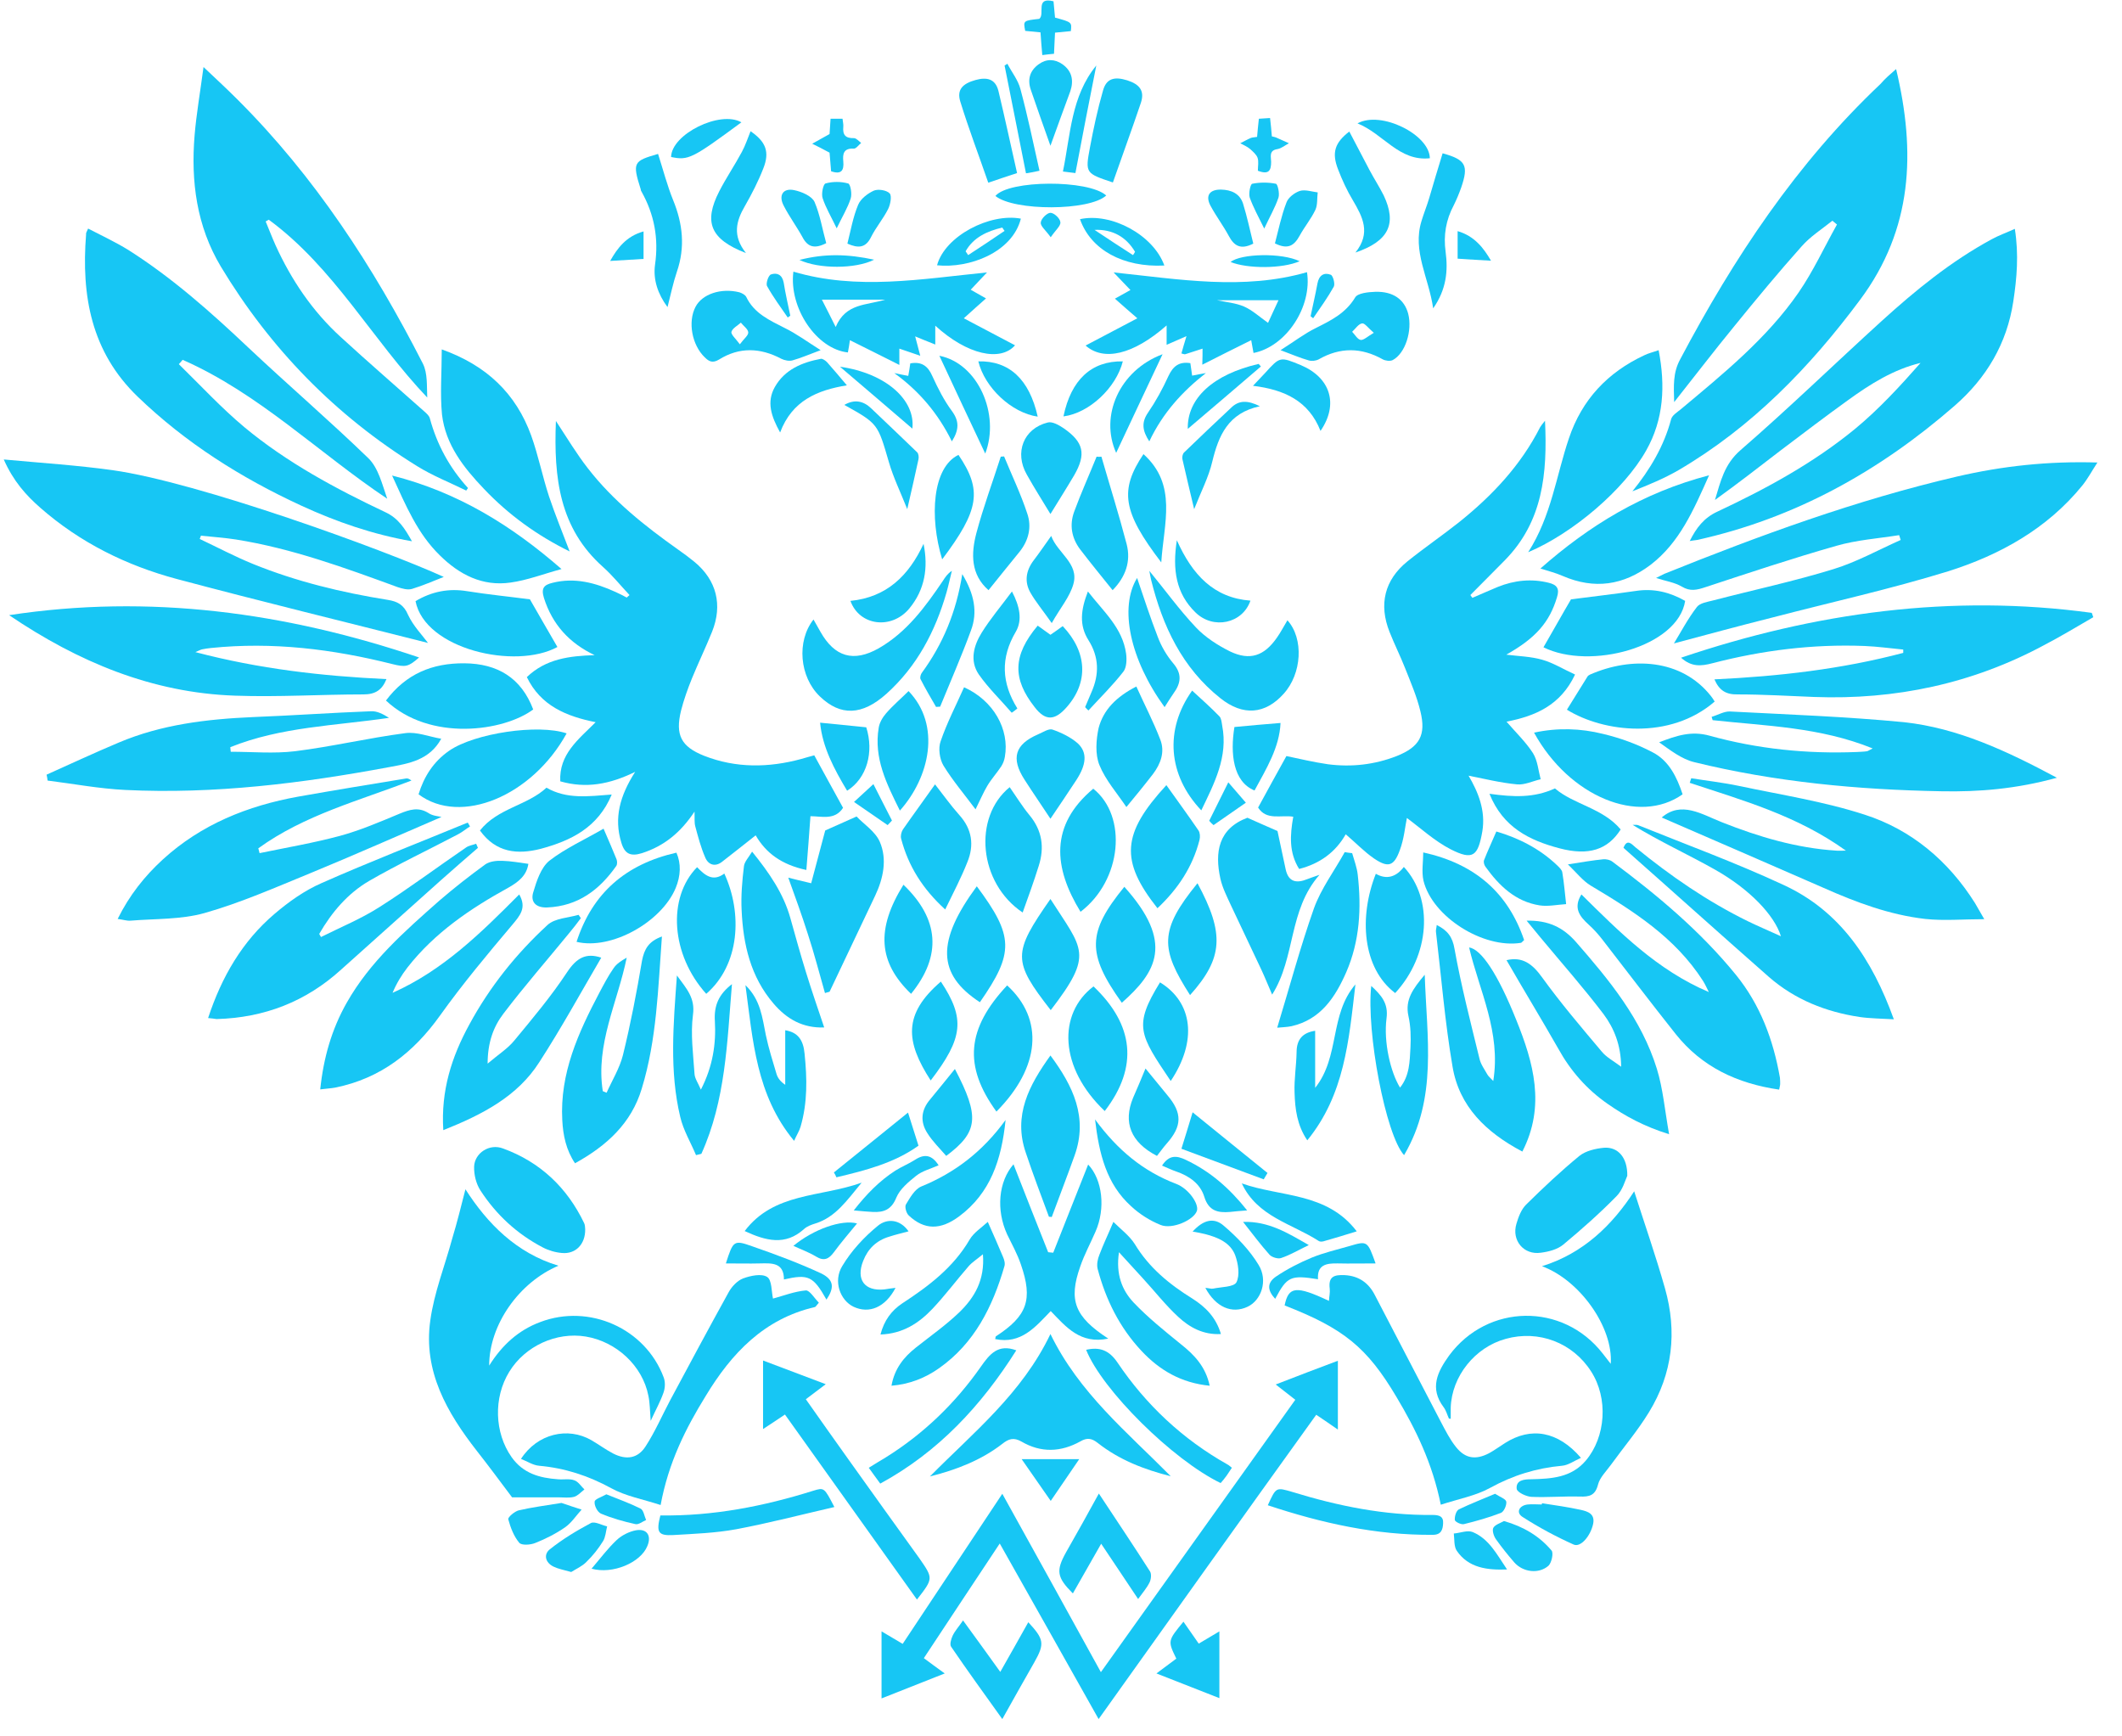<svg width="44" height="36" viewBox="0 0 44 36" fill="none" xmlns="http://www.w3.org/2000/svg">
<path d="M15.669 17.319C15.42 17.514 15.198 17.694 14.971 17.868C14.829 17.979 14.686 17.931 14.623 17.778C14.533 17.572 14.475 17.35 14.417 17.134C14.395 17.054 14.406 16.965 14.401 16.827C14.11 17.266 13.767 17.541 13.312 17.688C13.075 17.762 12.953 17.704 12.884 17.472C12.726 16.959 12.853 16.5 13.17 16.003C12.641 16.262 12.15 16.352 11.617 16.199C11.59 15.639 11.986 15.337 12.351 14.973C11.738 14.851 11.21 14.63 10.924 14.038C11.321 13.657 11.812 13.599 12.33 13.583C11.807 13.335 11.453 12.949 11.278 12.395C11.215 12.189 11.284 12.125 11.458 12.083C11.918 11.967 12.346 12.083 12.763 12.273C12.842 12.31 12.921 12.347 12.995 12.389C13.017 12.374 13.032 12.352 13.053 12.337C12.869 12.141 12.7 11.93 12.504 11.755C11.601 10.952 11.479 9.912 11.527 8.728C11.77 9.098 11.96 9.415 12.187 9.706C12.71 10.382 13.37 10.905 14.063 11.396C14.179 11.476 14.29 11.56 14.401 11.65C14.86 12.03 14.987 12.543 14.765 13.097C14.633 13.425 14.48 13.742 14.348 14.064C14.258 14.286 14.179 14.508 14.121 14.735C13.999 15.237 14.121 15.48 14.601 15.67C15.262 15.929 15.943 15.919 16.62 15.734C16.709 15.707 16.805 15.681 16.884 15.66C17.085 16.024 17.275 16.378 17.481 16.748C17.312 17.012 17.032 16.922 16.805 16.922C16.778 17.292 16.752 17.646 16.72 18.037C16.202 17.926 15.88 17.683 15.669 17.319Z" fill="#17C6F4"/>
<path d="M30.451 16.082C30.646 16.415 30.81 16.801 30.736 17.239C30.646 17.752 30.541 17.842 30.081 17.609C29.743 17.435 29.452 17.165 29.172 16.959C29.135 17.134 29.114 17.393 29.024 17.63C28.903 17.963 28.781 17.995 28.491 17.799C28.285 17.657 28.11 17.472 27.904 17.297C27.693 17.667 27.371 17.905 26.938 18.016C26.726 17.678 26.747 17.319 26.816 16.933C26.562 16.891 26.261 17.017 26.087 16.743C26.282 16.384 26.478 16.029 26.674 15.675C26.953 15.734 27.239 15.802 27.535 15.845C28.021 15.908 28.501 15.855 28.961 15.675C29.436 15.485 29.574 15.242 29.452 14.746C29.378 14.439 29.252 14.149 29.135 13.853C29.035 13.599 28.913 13.356 28.813 13.103C28.586 12.532 28.707 12.025 29.183 11.639C29.532 11.359 29.901 11.106 30.255 10.826C30.942 10.276 31.534 9.647 31.936 8.855C31.951 8.829 31.973 8.802 32.036 8.723C32.089 9.827 31.988 10.815 31.206 11.613C30.969 11.856 30.726 12.094 30.488 12.337C30.504 12.358 30.52 12.379 30.53 12.395C30.704 12.321 30.879 12.242 31.058 12.168C31.402 12.03 31.756 11.993 32.115 12.083C32.284 12.125 32.342 12.204 32.284 12.384C32.131 12.897 31.846 13.229 31.233 13.573C31.486 13.605 31.74 13.61 31.978 13.678C32.205 13.742 32.416 13.874 32.659 13.985C32.358 14.624 31.835 14.846 31.238 14.962C31.434 15.19 31.64 15.385 31.788 15.617C31.883 15.771 31.898 15.977 31.946 16.156C31.782 16.193 31.613 16.278 31.455 16.262C31.111 16.23 30.779 16.146 30.451 16.082Z" fill="#17C6F4"/>
<path d="M4.22 1.39C4.495 1.649 4.711 1.85 4.917 2.056C6.524 3.656 7.744 5.532 8.769 7.54C8.869 7.74 8.848 8.004 8.859 8.242C7.718 7.043 6.925 5.548 5.573 4.555C5.551 4.565 5.53 4.581 5.509 4.592C5.578 4.755 5.641 4.924 5.715 5.088C6.043 5.807 6.481 6.456 7.068 6.99C7.638 7.513 8.225 8.02 8.801 8.533C8.843 8.57 8.896 8.617 8.912 8.67C9.059 9.214 9.318 9.695 9.704 10.118C9.693 10.133 9.678 10.155 9.667 10.171C9.324 10.002 8.97 9.864 8.647 9.663C6.957 8.617 5.604 7.228 4.579 5.527C4.077 4.687 3.956 3.762 4.035 2.806C4.072 2.362 4.151 1.913 4.22 1.39Z" fill="#17C6F4"/>
<path d="M39.316 1.432C39.728 3.155 39.659 4.75 38.571 6.213C37.525 7.619 36.326 8.855 34.804 9.748C34.503 9.922 34.181 10.054 33.848 10.186C34.212 9.737 34.503 9.251 34.651 8.691C34.672 8.612 34.773 8.549 34.846 8.49C35.729 7.751 36.632 7.022 37.293 6.066C37.599 5.622 37.826 5.125 38.09 4.655C38.059 4.628 38.027 4.602 37.995 4.576C37.779 4.75 37.536 4.903 37.356 5.109C36.875 5.648 36.416 6.203 35.961 6.763C35.549 7.265 35.153 7.783 34.714 8.337C34.704 7.994 34.688 7.73 34.836 7.455C35.951 5.347 37.25 3.387 38.994 1.739C39.089 1.628 39.194 1.538 39.316 1.432Z" fill="#17C6F4"/>
<path d="M35.037 11.217C35.174 10.942 35.333 10.736 35.607 10.609C36.622 10.133 37.604 9.6 38.471 8.887C38.962 8.48 39.395 8.01 39.823 7.524C39.258 7.661 38.782 7.962 38.328 8.29C37.858 8.628 37.393 8.982 36.933 9.33C36.479 9.679 36.03 10.028 35.56 10.366C35.676 9.986 35.75 9.626 36.093 9.33C37.092 8.464 38.038 7.545 39.015 6.657C39.718 6.018 40.457 5.416 41.297 4.961C41.44 4.882 41.593 4.829 41.778 4.745C41.862 5.278 41.82 5.764 41.746 6.25C41.614 7.122 41.191 7.835 40.531 8.411C38.973 9.769 37.219 10.746 35.19 11.195C35.142 11.201 35.1 11.206 35.037 11.217Z" fill="#17C6F4"/>
<path d="M1.827 4.739C2.112 4.887 2.397 5.019 2.662 5.183C3.57 5.759 4.373 6.472 5.155 7.212C5.974 7.983 6.83 8.718 7.638 9.5C7.844 9.7 7.924 10.038 8.029 10.34C6.598 9.383 5.372 8.158 3.787 7.46C3.76 7.492 3.734 7.524 3.708 7.55C4.157 7.989 4.585 8.453 5.065 8.855C5.948 9.589 6.962 10.133 7.992 10.62C8.262 10.746 8.394 10.958 8.542 11.222C7.723 11.079 6.967 10.815 6.244 10.482C4.997 9.906 3.85 9.183 2.857 8.226C1.89 7.296 1.684 6.129 1.785 4.861C1.779 4.835 1.795 4.808 1.827 4.739Z" fill="#17C6F4"/>
<path d="M34.709 13.34C34.846 13.118 34.994 12.833 35.185 12.585C35.248 12.5 35.407 12.479 35.528 12.447C36.358 12.231 37.203 12.051 38.022 11.798C38.502 11.65 38.946 11.402 39.411 11.195C39.401 11.164 39.39 11.127 39.379 11.095C38.946 11.164 38.497 11.195 38.075 11.317C37.166 11.576 36.262 11.877 35.364 12.173C35.19 12.231 35.047 12.268 34.873 12.162C34.72 12.072 34.529 12.046 34.339 11.983C34.397 11.956 34.45 11.925 34.508 11.898C36.489 11.1 38.492 10.366 40.579 9.88C41.514 9.663 42.465 9.558 43.49 9.589C43.373 9.769 43.289 9.927 43.178 10.065C42.449 10.963 41.466 11.507 40.394 11.845C39.194 12.215 37.969 12.485 36.754 12.802C36.041 12.981 35.343 13.171 34.709 13.34Z" fill="#17C6F4"/>
<path d="M8.875 13.33C7.168 12.897 5.409 12.469 3.665 12.004C2.619 11.724 1.658 11.248 0.839 10.53C0.543 10.271 0.279 9.98 0.078 9.526C0.876 9.6 1.61 9.647 2.334 9.748C4.104 9.996 7.961 11.396 9.202 11.961C8.986 12.046 8.769 12.141 8.542 12.21C8.452 12.236 8.341 12.204 8.246 12.173C7.147 11.771 6.053 11.37 4.891 11.185C4.653 11.148 4.405 11.132 4.167 11.106C4.157 11.127 4.151 11.153 4.141 11.174C4.511 11.349 4.87 11.539 5.245 11.692C6.143 12.057 7.084 12.284 8.04 12.437C8.241 12.469 8.373 12.537 8.462 12.749C8.568 12.976 8.753 13.166 8.875 13.33Z" fill="#17C6F4"/>
<path d="M22.78 35.641C22.093 34.42 21.422 33.226 20.73 32.001C20.191 32.814 19.679 33.585 19.156 34.378C19.293 34.478 19.425 34.579 19.589 34.695C19.134 34.874 18.717 35.038 18.279 35.213C18.279 34.737 18.279 34.299 18.279 33.823C18.437 33.918 18.569 33.992 18.717 34.082C19.404 33.047 20.085 32.022 20.783 30.97C21.47 32.206 22.14 33.422 22.827 34.668C24.185 32.767 25.517 30.902 26.858 29.021C26.721 28.915 26.605 28.825 26.452 28.704C26.901 28.529 27.318 28.371 27.741 28.212C27.741 28.693 27.741 29.142 27.741 29.639C27.572 29.523 27.445 29.433 27.292 29.332C25.786 31.425 24.291 33.522 22.78 35.641Z" fill="#17C6F4"/>
<path d="M9.651 24.657C10.105 25.365 10.703 25.978 11.579 26.242C10.766 26.585 10.143 27.462 10.143 28.313C10.412 27.885 10.75 27.578 11.204 27.409C12.219 27.024 13.381 27.541 13.761 28.556C13.798 28.651 13.793 28.778 13.756 28.878C13.693 29.058 13.598 29.227 13.492 29.459C13.476 29.248 13.476 29.084 13.444 28.936C13.323 28.318 12.784 27.816 12.145 27.71C11.537 27.61 10.887 27.906 10.56 28.44C10.227 28.979 10.254 29.708 10.607 30.209C10.845 30.548 11.189 30.643 11.569 30.669C11.685 30.68 11.807 30.653 11.907 30.69C11.992 30.717 12.05 30.817 12.118 30.88C12.05 30.933 11.981 31.012 11.902 31.034C11.801 31.06 11.691 31.044 11.585 31.044C11.231 31.044 10.882 31.044 10.618 31.044C10.349 30.685 10.121 30.378 9.889 30.083C9.266 29.285 8.774 28.429 8.922 27.378C9.001 26.802 9.223 26.247 9.376 25.682C9.482 25.333 9.567 24.984 9.651 24.657Z" fill="#17C6F4"/>
<path d="M30.044 29.412C30.007 29.332 29.986 29.243 29.933 29.174C29.637 28.778 29.806 28.44 30.049 28.102C30.847 27.024 32.406 27.003 33.23 28.059C33.283 28.128 33.336 28.197 33.399 28.276C33.452 27.515 32.754 26.538 31.973 26.252C32.839 25.983 33.436 25.391 33.885 24.699C34.091 25.344 34.329 26.025 34.524 26.712C34.778 27.61 34.683 28.477 34.191 29.28C33.959 29.66 33.668 30.003 33.404 30.368C33.309 30.5 33.172 30.632 33.135 30.78C33.077 31.007 32.955 31.034 32.76 31.028C32.427 31.018 32.089 31.049 31.756 31.034C31.645 31.028 31.46 30.939 31.449 30.87C31.428 30.685 31.603 30.669 31.751 30.669C32.168 30.659 32.58 30.637 32.881 30.283C33.298 29.792 33.351 28.989 32.992 28.434C32.612 27.837 31.904 27.568 31.222 27.758C30.583 27.932 30.102 28.535 30.081 29.184C30.081 29.264 30.081 29.338 30.081 29.417C30.076 29.412 30.06 29.412 30.044 29.412Z" fill="#17C6F4"/>
<path d="M0.189 12.754C3.095 12.31 5.921 12.696 8.69 13.631C8.468 13.826 8.41 13.837 8.135 13.768C6.899 13.457 5.647 13.303 4.373 13.435C4.31 13.441 4.252 13.451 4.194 13.462C4.162 13.467 4.13 13.488 4.051 13.52C5.377 13.869 6.682 14.017 8.013 14.08C7.924 14.302 7.786 14.397 7.538 14.397C6.65 14.397 5.763 14.455 4.875 14.423C3.153 14.365 1.616 13.721 0.189 12.754Z" fill="#17C6F4"/>
<path d="M35.549 14.085C36.886 14.022 38.185 13.874 39.464 13.536C39.464 13.515 39.464 13.488 39.464 13.467C39.194 13.441 38.93 13.404 38.661 13.393C37.588 13.351 36.537 13.483 35.502 13.752C35.274 13.811 35.074 13.832 34.857 13.636C37.641 12.696 40.468 12.31 43.373 12.706C43.384 12.738 43.395 12.764 43.405 12.796C43.067 12.992 42.734 13.193 42.391 13.372C40.901 14.175 39.3 14.513 37.615 14.45C37.087 14.429 36.558 14.397 36.03 14.397C35.792 14.402 35.65 14.318 35.549 14.085Z" fill="#17C6F4"/>
<path d="M42.65 16.125C41.81 16.357 41.033 16.421 40.251 16.405C38.524 16.373 36.812 16.214 35.132 15.802C34.868 15.739 34.635 15.554 34.403 15.39C34.757 15.253 35.068 15.147 35.449 15.253C36.442 15.528 37.467 15.633 38.502 15.591C38.571 15.586 38.645 15.586 38.714 15.575C38.735 15.57 38.756 15.554 38.83 15.517C37.736 15.073 36.616 15.052 35.512 14.931C35.507 14.909 35.496 14.883 35.491 14.862C35.618 14.825 35.75 14.746 35.871 14.751C37.076 14.814 38.281 14.857 39.48 14.973C40.594 15.094 41.604 15.565 42.65 16.125Z" fill="#17C6F4"/>
<path d="M4.785 15.586C5.229 15.586 5.678 15.628 6.117 15.575C6.883 15.48 7.638 15.3 8.404 15.2C8.642 15.168 8.896 15.274 9.149 15.316C8.906 15.76 8.478 15.829 8.077 15.903C6.265 16.241 4.442 16.468 2.598 16.378C2.059 16.352 1.526 16.251 0.987 16.183C0.982 16.14 0.976 16.104 0.966 16.061C1.462 15.839 1.959 15.607 2.461 15.396C3.348 15.02 4.289 14.909 5.245 14.867C6.064 14.835 6.878 14.777 7.696 14.746C7.823 14.74 7.95 14.809 8.066 14.883C6.951 15.047 5.826 15.068 4.775 15.491C4.78 15.533 4.78 15.559 4.785 15.586Z" fill="#17C6F4"/>
<path d="M34.456 16.949C34.862 16.6 35.28 16.88 35.708 17.049C36.468 17.35 37.25 17.583 38.075 17.636C38.117 17.641 38.159 17.636 38.275 17.636C37.261 16.907 36.136 16.595 35.037 16.23C35.047 16.199 35.058 16.167 35.068 16.135C35.396 16.188 35.729 16.225 36.056 16.294C36.928 16.479 37.821 16.616 38.666 16.891C39.633 17.202 40.399 17.847 40.949 18.719C41.007 18.814 41.059 18.914 41.144 19.057C40.706 19.057 40.309 19.094 39.918 19.052C39.179 18.967 38.487 18.708 37.81 18.407C36.675 17.91 35.539 17.419 34.456 16.949Z" fill="#17C6F4"/>
<path d="M9.155 16.938C8.267 17.319 7.353 17.725 6.428 18.106C5.705 18.402 4.986 18.719 4.241 18.93C3.755 19.067 3.216 19.046 2.704 19.088C2.63 19.094 2.556 19.067 2.44 19.052C2.683 18.56 3 18.164 3.375 17.82C4.173 17.091 5.134 16.706 6.185 16.516C6.93 16.384 7.675 16.262 8.42 16.14C8.452 16.135 8.484 16.146 8.531 16.183C7.448 16.6 6.312 16.896 5.356 17.588C5.367 17.62 5.372 17.657 5.382 17.688C5.942 17.572 6.502 17.477 7.052 17.329C7.475 17.213 7.881 17.039 8.288 16.869C8.494 16.785 8.674 16.727 8.88 16.854C8.97 16.917 9.091 16.922 9.155 16.938Z" fill="#17C6F4"/>
<path d="M10.766 18.544C10.924 18.819 10.787 18.977 10.623 19.173C10.105 19.786 9.593 20.399 9.128 21.049C8.579 21.82 7.892 22.359 6.951 22.549C6.862 22.565 6.767 22.57 6.64 22.586C6.708 21.931 6.878 21.339 7.189 20.79C7.67 19.939 8.394 19.305 9.112 18.671C9.419 18.407 9.736 18.159 10.063 17.921C10.153 17.858 10.296 17.842 10.412 17.847C10.592 17.852 10.771 17.884 10.956 17.91C10.919 18.153 10.75 18.285 10.544 18.402C9.757 18.835 9.012 19.337 8.447 20.061C8.325 20.219 8.219 20.393 8.14 20.584C9.186 20.119 9.973 19.342 10.766 18.544Z" fill="#17C6F4"/>
<path d="M36.891 22.591C36.019 22.464 35.29 22.121 34.746 21.439C34.234 20.795 33.732 20.134 33.225 19.479C33.14 19.369 33.045 19.263 32.939 19.168C32.754 18.999 32.617 18.824 32.791 18.544C33.578 19.321 34.36 20.113 35.433 20.568C35.391 20.488 35.359 20.409 35.311 20.335C34.736 19.437 33.869 18.888 32.981 18.359C32.818 18.259 32.691 18.095 32.511 17.921C32.818 17.873 33.029 17.836 33.246 17.815C33.304 17.81 33.383 17.826 33.431 17.863C34.366 18.56 35.253 19.3 35.993 20.209C36.5 20.832 36.77 21.561 36.907 22.343C36.912 22.385 36.912 22.433 36.912 22.475C36.912 22.501 36.902 22.528 36.891 22.591Z" fill="#17C6F4"/>
<path d="M4.315 21.107C4.595 20.256 5.023 19.516 5.694 18.946C5.985 18.698 6.312 18.465 6.661 18.312C7.665 17.868 8.684 17.472 9.699 17.054C9.715 17.081 9.73 17.107 9.746 17.134C9.662 17.186 9.588 17.25 9.498 17.297C8.885 17.62 8.256 17.916 7.654 18.264C7.21 18.523 6.878 18.914 6.619 19.363C6.629 19.384 6.645 19.405 6.656 19.427C7.068 19.221 7.496 19.046 7.881 18.798C8.489 18.412 9.065 17.979 9.662 17.572C9.72 17.53 9.804 17.519 9.873 17.493C9.884 17.519 9.899 17.551 9.91 17.578C9.656 17.799 9.398 18.021 9.144 18.248C8.457 18.867 7.765 19.479 7.078 20.098C6.344 20.768 5.478 21.101 4.49 21.128C4.442 21.122 4.389 21.112 4.315 21.107Z" fill="#17C6F4"/>
<path d="M33.663 17.578C33.737 17.387 33.827 17.493 33.911 17.567C34.635 18.159 35.401 18.687 36.241 19.099C36.458 19.205 36.685 19.3 36.928 19.411C36.791 18.972 36.278 18.433 35.554 18.026C34.994 17.71 34.408 17.445 33.853 17.102C33.89 17.102 33.932 17.097 33.964 17.107C34.973 17.514 35.998 17.889 36.986 18.349C38.154 18.888 38.819 19.886 39.269 21.133C39.004 21.117 38.782 21.117 38.56 21.085C37.863 20.98 37.219 20.726 36.68 20.256C35.671 19.369 34.672 18.47 33.663 17.578Z" fill="#17C6F4"/>
<path d="M13.698 31.203C13.323 31.081 12.969 31.018 12.673 30.854C12.198 30.595 11.712 30.437 11.178 30.389C11.051 30.378 10.935 30.299 10.803 30.247C11.141 29.723 11.775 29.576 12.266 29.861C12.419 29.951 12.562 30.056 12.715 30.136C12.985 30.273 13.223 30.241 13.386 29.988C13.582 29.686 13.725 29.354 13.893 29.037C14.295 28.286 14.697 27.536 15.109 26.791C15.172 26.675 15.288 26.553 15.405 26.506C15.563 26.448 15.79 26.4 15.906 26.474C16.007 26.538 15.996 26.781 16.028 26.923C16.244 26.865 16.472 26.775 16.709 26.754C16.789 26.749 16.889 26.918 16.979 27.008C16.931 27.061 16.916 27.092 16.9 27.098C15.843 27.341 15.167 28.059 14.633 28.942C14.216 29.618 13.862 30.32 13.698 31.203Z" fill="#17C6F4"/>
<path d="M29.875 31.197C29.701 30.336 29.357 29.634 28.956 28.963C28.348 27.938 27.862 27.541 26.637 27.066C26.716 26.67 26.874 26.649 27.556 26.971C27.561 26.881 27.582 26.797 27.572 26.717C27.54 26.464 27.667 26.427 27.883 26.437C28.179 26.453 28.38 26.601 28.507 26.849C28.966 27.726 29.421 28.609 29.88 29.486C29.975 29.665 30.065 29.845 30.192 30.003C30.382 30.241 30.599 30.273 30.874 30.13C30.99 30.067 31.096 29.988 31.206 29.919C31.745 29.576 32.305 29.671 32.781 30.225C32.638 30.289 32.517 30.378 32.39 30.389C31.856 30.437 31.365 30.59 30.895 30.849C30.599 31.012 30.245 31.076 29.875 31.197Z" fill="#17C6F4"/>
<path d="M24.935 7.228C24.793 7.275 24.687 7.307 24.576 7.344C24.56 7.349 24.544 7.339 24.497 7.328C24.529 7.217 24.56 7.101 24.602 6.969C24.465 7.027 24.349 7.08 24.19 7.149C24.19 7.001 24.19 6.884 24.19 6.747C23.493 7.36 22.88 7.492 22.51 7.164C22.849 6.985 23.202 6.8 23.583 6.599C23.403 6.441 23.276 6.335 23.118 6.192C23.25 6.118 23.345 6.066 23.44 6.013C23.334 5.902 23.224 5.786 23.091 5.648C24.46 5.791 25.781 6.023 27.101 5.643C27.212 6.361 26.668 7.186 25.992 7.318C25.976 7.228 25.96 7.143 25.944 7.053C25.612 7.217 25.284 7.381 24.93 7.561C24.935 7.418 24.935 7.333 24.935 7.228ZM25.231 6.224C25.432 6.266 25.627 6.282 25.797 6.356C25.965 6.43 26.108 6.562 26.293 6.694C26.357 6.557 26.42 6.414 26.51 6.224C26.05 6.224 25.648 6.224 25.231 6.224Z" fill="#17C6F4"/>
<path d="M16.451 5.632C17.771 6.023 19.092 5.786 20.466 5.648C20.344 5.78 20.239 5.886 20.128 6.007C20.218 6.06 20.313 6.113 20.445 6.187C20.291 6.324 20.165 6.435 19.985 6.599C20.355 6.795 20.709 6.979 21.047 7.159C20.746 7.503 20.059 7.36 19.393 6.752C19.393 6.874 19.393 6.985 19.393 7.143C19.235 7.08 19.113 7.032 18.976 6.974C19.008 7.09 19.039 7.207 19.082 7.376C18.907 7.318 18.786 7.275 18.648 7.228C18.648 7.323 18.648 7.413 18.648 7.566C18.289 7.386 17.967 7.223 17.623 7.053C17.613 7.133 17.597 7.223 17.581 7.307C16.931 7.238 16.355 6.383 16.451 5.632ZM17.042 6.213C17.143 6.414 17.222 6.562 17.328 6.779C17.539 6.282 17.962 6.335 18.352 6.213C17.919 6.213 17.534 6.213 17.042 6.213Z" fill="#17C6F4"/>
<path d="M31.687 11.449C32.168 10.699 32.268 9.864 32.532 9.087C32.802 8.284 33.336 7.719 34.096 7.365C34.181 7.323 34.276 7.302 34.392 7.26C34.535 7.999 34.498 8.697 34.133 9.341C33.674 10.155 32.612 11.058 31.687 11.449Z" fill="#17C6F4"/>
<path d="M31.238 19.907C31.571 19.828 31.777 19.987 31.978 20.267C32.363 20.8 32.791 21.302 33.214 21.804C33.309 21.92 33.452 21.994 33.615 22.116C33.61 21.667 33.468 21.318 33.251 21.027C32.839 20.483 32.385 19.971 31.946 19.442C31.856 19.331 31.766 19.221 31.655 19.088C32.105 19.078 32.411 19.226 32.68 19.532C33.373 20.325 34.038 21.133 34.355 22.158C34.482 22.57 34.519 23.009 34.609 23.516C34.086 23.352 33.7 23.141 33.336 22.887C32.902 22.586 32.564 22.2 32.311 21.741C31.962 21.128 31.597 20.531 31.238 19.907Z" fill="#17C6F4"/>
<path d="M9.192 23.431C9.139 22.612 9.366 21.91 9.73 21.244C10.153 20.462 10.703 19.775 11.352 19.178C11.506 19.036 11.78 19.03 11.997 18.967C12.013 18.988 12.029 19.015 12.044 19.036C11.965 19.141 11.886 19.247 11.801 19.347C11.347 19.902 10.872 20.446 10.438 21.017C10.232 21.286 10.111 21.614 10.111 22.052C10.333 21.862 10.528 21.741 10.665 21.572C11.046 21.112 11.432 20.652 11.759 20.156C11.955 19.86 12.15 19.749 12.467 19.855C12.044 20.578 11.638 21.318 11.183 22.021C10.729 22.734 10 23.109 9.192 23.431Z" fill="#17C6F4"/>
<path d="M9.16 7.244C10.09 7.576 10.697 8.158 11.014 9.029C11.162 9.441 11.247 9.875 11.384 10.292C11.511 10.672 11.664 11.042 11.812 11.433C11.146 11.106 10.549 10.678 10.032 10.133C9.614 9.695 9.239 9.22 9.165 8.596C9.123 8.163 9.16 7.724 9.16 7.244Z" fill="#17C6F4"/>
<path d="M31.566 23.875C30.815 23.479 30.255 22.94 30.118 22.11C29.96 21.186 29.886 20.251 29.775 19.321C29.769 19.284 29.785 19.242 29.791 19.178C30.012 19.289 30.118 19.421 30.16 19.675C30.298 20.441 30.493 21.196 30.678 21.952C30.704 22.068 30.784 22.174 30.842 22.279C30.863 22.317 30.9 22.343 30.963 22.412C31.127 21.397 30.673 20.541 30.462 19.643C30.715 19.68 31.058 20.193 31.439 21.144C31.798 22.031 32.052 22.929 31.566 23.875Z" fill="#17C6F4"/>
<path d="M13.725 19.416C13.645 20.494 13.619 21.55 13.307 22.57C13.091 23.289 12.583 23.753 11.923 24.118C11.738 23.843 11.675 23.537 11.659 23.225C11.606 22.253 11.992 21.408 12.43 20.578C12.52 20.409 12.61 20.235 12.721 20.076C12.784 19.981 12.884 19.918 12.995 19.855C12.805 20.784 12.346 21.651 12.499 22.623C12.525 22.633 12.552 22.644 12.578 22.655C12.694 22.396 12.848 22.147 12.916 21.878C13.075 21.233 13.201 20.578 13.312 19.918C13.36 19.675 13.45 19.516 13.725 19.416Z" fill="#17C6F4"/>
<path d="M24.275 30.606C23.726 30.468 23.208 30.268 22.759 29.914C22.637 29.819 22.542 29.803 22.405 29.882C21.998 30.109 21.586 30.125 21.179 29.887C21.02 29.797 20.915 29.829 20.783 29.935C20.339 30.278 19.826 30.474 19.282 30.611C20.18 29.702 21.19 28.894 21.781 27.658C22.373 28.878 23.372 29.692 24.275 30.606Z" fill="#17C6F4"/>
<path d="M22.98 27.753C22.399 27.874 22.104 27.51 21.787 27.182C21.47 27.51 21.174 27.874 20.635 27.763C20.645 27.732 20.64 27.71 20.651 27.705C21.3 27.283 21.422 26.945 21.168 26.215C21.095 25.999 20.983 25.798 20.883 25.592C20.651 25.085 20.703 24.498 21.015 24.139C21.253 24.747 21.491 25.354 21.734 25.962C21.771 25.967 21.802 25.967 21.839 25.972C22.082 25.36 22.32 24.752 22.563 24.144C22.859 24.456 22.928 25.053 22.716 25.534C22.611 25.777 22.484 26.009 22.399 26.258C22.151 26.96 22.283 27.299 22.98 27.753Z" fill="#17C6F4"/>
<path d="M17.106 20.589C16.989 20.182 16.884 19.77 16.752 19.369C16.625 18.967 16.477 18.565 16.345 18.196C16.43 18.217 16.588 18.259 16.82 18.312C16.916 17.947 17.011 17.593 17.111 17.218C17.28 17.144 17.491 17.049 17.761 16.928C17.903 17.081 18.146 17.234 18.242 17.451C18.4 17.815 18.316 18.212 18.146 18.571C17.829 19.236 17.518 19.897 17.201 20.562C17.164 20.573 17.132 20.578 17.106 20.589Z" fill="#17C6F4"/>
<path d="M25.865 16.954C26.076 17.049 26.282 17.139 26.489 17.229C26.541 17.477 26.599 17.752 26.658 18.021C26.716 18.291 26.885 18.317 27.107 18.227C27.165 18.206 27.218 18.185 27.36 18.137C26.71 18.877 26.869 19.844 26.378 20.621C26.293 20.425 26.23 20.267 26.156 20.108C25.95 19.664 25.733 19.221 25.527 18.777C25.442 18.592 25.347 18.407 25.305 18.217C25.184 17.667 25.263 17.181 25.865 16.954Z" fill="#17C6F4"/>
<path d="M35.438 9.854C35.111 10.588 34.825 11.248 34.228 11.708C33.663 12.136 33.061 12.226 32.4 11.94C32.258 11.877 32.105 11.84 31.941 11.787C32.955 10.894 34.065 10.213 35.438 9.854Z" fill="#17C6F4"/>
<path d="M11.643 11.798C11.273 11.898 10.935 12.03 10.586 12.078C10.005 12.162 9.524 11.914 9.118 11.512C8.658 11.063 8.42 10.493 8.13 9.859C9.503 10.207 10.613 10.9 11.643 11.798Z" fill="#17C6F4"/>
<path d="M19.013 33.163C18.099 31.879 17.195 30.616 16.276 29.327C16.134 29.422 16.002 29.512 15.822 29.628C15.822 29.132 15.822 28.683 15.822 28.207C16.239 28.366 16.657 28.524 17.122 28.698C16.968 28.815 16.852 28.904 16.709 29.01C17.005 29.428 17.296 29.845 17.592 30.257C18.083 30.944 18.574 31.631 19.066 32.312C19.351 32.724 19.356 32.724 19.013 33.163Z" fill="#17C6F4"/>
<path d="M34.889 16.468C33.98 17.113 32.538 16.516 31.809 15.19C32.295 15.084 32.776 15.1 33.24 15.216C33.594 15.3 33.943 15.427 34.265 15.596C34.609 15.771 34.773 16.119 34.889 16.468Z" fill="#17C6F4"/>
<path d="M8.679 16.468C8.79 16.104 8.986 15.792 9.313 15.565C9.841 15.2 11.162 15.005 11.749 15.205C11.035 16.505 9.551 17.123 8.679 16.468Z" fill="#17C6F4"/>
<path d="M16.868 12.844C16.916 12.928 16.963 13.013 17.011 13.097C17.306 13.62 17.697 13.737 18.22 13.441C18.802 13.108 19.187 12.58 19.552 12.041C19.599 11.967 19.647 11.893 19.737 11.835C19.7 11.983 19.668 12.136 19.626 12.284C19.393 13.092 19.013 13.816 18.379 14.386C17.877 14.835 17.428 14.851 17 14.439C16.577 14.033 16.514 13.293 16.868 12.844Z" fill="#17C6F4"/>
<path d="M28.037 17.688C28.079 17.836 28.137 17.984 28.153 18.137C28.232 18.83 28.195 19.511 27.915 20.156C27.688 20.673 27.387 21.138 26.779 21.276C26.679 21.297 26.573 21.297 26.483 21.307C26.737 20.473 26.959 19.643 27.244 18.835C27.392 18.423 27.667 18.058 27.883 17.667C27.941 17.678 27.989 17.683 28.037 17.688Z" fill="#17C6F4"/>
<path d="M15.595 17.657C15.954 18.101 16.244 18.523 16.387 19.03C16.493 19.411 16.599 19.791 16.715 20.166C16.831 20.541 16.958 20.911 17.09 21.302C16.646 21.318 16.313 21.128 16.038 20.805C15.563 20.251 15.41 19.58 15.378 18.877C15.362 18.571 15.389 18.264 15.426 17.958C15.436 17.868 15.521 17.778 15.595 17.657Z" fill="#17C6F4"/>
<path d="M26.695 12.86C27.038 13.24 26.996 13.969 26.615 14.386C26.235 14.809 25.775 14.851 25.305 14.476C24.513 13.848 24.106 12.981 23.868 12.02C23.852 11.951 23.842 11.882 23.831 11.835C24.148 12.22 24.449 12.638 24.798 13.008C24.993 13.214 25.247 13.377 25.501 13.504C25.918 13.705 26.214 13.599 26.478 13.219C26.557 13.108 26.621 12.981 26.695 12.86Z" fill="#17C6F4"/>
<path d="M8.003 14.524C8.42 13.969 8.964 13.747 9.63 13.752C10.317 13.758 10.808 14.054 11.056 14.709C10.449 15.163 8.917 15.385 8.003 14.524Z" fill="#17C6F4"/>
<path d="M35.554 14.545C34.625 15.348 33.251 15.184 32.49 14.714C32.633 14.487 32.77 14.26 32.913 14.033C32.923 14.011 32.95 13.995 32.971 13.985C33.827 13.61 34.862 13.657 35.475 14.429C35.502 14.46 35.523 14.497 35.554 14.545Z" fill="#17C6F4"/>
<path d="M33.742 24.377C33.7 24.467 33.647 24.673 33.52 24.799C33.172 25.154 32.797 25.486 32.416 25.803C32.295 25.904 32.115 25.951 31.951 25.972C31.597 26.025 31.338 25.719 31.444 25.37C31.486 25.227 31.544 25.074 31.645 24.974C31.999 24.625 32.363 24.282 32.749 23.965C32.881 23.859 33.087 23.812 33.261 23.796C33.547 23.775 33.748 23.997 33.742 24.377Z" fill="#17C6F4"/>
<path d="M20.482 25.333C20.598 25.597 20.703 25.83 20.799 26.062C20.825 26.12 20.846 26.2 20.825 26.258C20.582 27.092 20.207 27.848 19.473 28.366C19.182 28.572 18.86 28.698 18.485 28.73C18.548 28.376 18.738 28.139 18.992 27.938C19.293 27.7 19.615 27.473 19.89 27.209C20.207 26.902 20.424 26.538 20.381 26.004C20.26 26.105 20.159 26.168 20.085 26.252C19.832 26.543 19.599 26.855 19.335 27.135C19.055 27.43 18.722 27.652 18.257 27.668C18.331 27.378 18.485 27.172 18.706 27.024C19.256 26.665 19.768 26.279 20.107 25.698C20.191 25.555 20.349 25.455 20.482 25.333Z" fill="#17C6F4"/>
<path d="M25.083 28.73C24.491 28.672 24.043 28.408 23.667 28.006C23.213 27.52 22.928 26.945 22.759 26.305C22.738 26.215 22.759 26.105 22.796 26.015C22.875 25.803 22.975 25.597 23.086 25.333C23.239 25.486 23.419 25.618 23.53 25.793C23.826 26.284 24.248 26.628 24.724 26.923C24.999 27.098 25.215 27.314 25.316 27.658C24.951 27.679 24.666 27.52 24.433 27.304C24.169 27.061 23.947 26.775 23.704 26.511C23.556 26.348 23.403 26.184 23.202 25.962C23.134 26.422 23.266 26.749 23.504 27.003C23.805 27.32 24.148 27.594 24.486 27.869C24.766 28.091 24.999 28.334 25.083 28.73Z" fill="#17C6F4"/>
<path d="M12.134 25.486C12.139 25.798 11.934 26.004 11.653 25.978C11.516 25.967 11.373 25.925 11.252 25.861C10.718 25.581 10.29 25.185 9.963 24.683C9.873 24.546 9.826 24.356 9.831 24.187C9.841 23.907 10.148 23.701 10.433 23.812C11.199 24.092 11.759 24.62 12.113 25.36C12.134 25.402 12.129 25.46 12.134 25.486Z" fill="#17C6F4"/>
<path d="M8.616 12.463C8.954 12.263 9.302 12.194 9.688 12.257C10.116 12.326 10.549 12.368 10.988 12.426C11.162 12.728 11.358 13.071 11.558 13.414C10.687 13.89 8.811 13.462 8.616 12.463Z" fill="#17C6F4"/>
<path d="M32.004 13.42C32.21 13.066 32.4 12.722 32.575 12.426C33.024 12.368 33.473 12.316 33.917 12.252C34.292 12.194 34.625 12.278 34.942 12.458C34.794 13.414 32.966 13.9 32.004 13.42Z" fill="#17C6F4"/>
<path d="M21.75 25.227C21.586 24.784 21.417 24.34 21.269 23.896C21.005 23.125 21.337 22.501 21.781 21.883C22.252 22.517 22.563 23.167 22.283 23.954C22.13 24.382 21.966 24.805 21.808 25.233C21.787 25.227 21.771 25.227 21.75 25.227Z" fill="#17C6F4"/>
<path d="M14.644 20.605C13.915 19.796 13.83 18.618 14.454 17.979C14.612 18.143 14.781 18.291 15.019 18.111C15.399 18.935 15.341 20.002 14.644 20.605Z" fill="#17C6F4"/>
<path d="M28.528 18.116C28.76 18.248 28.956 18.174 29.109 17.974C29.732 18.645 29.648 19.812 28.929 20.589C28.248 20.071 28.174 19.009 28.528 18.116Z" fill="#17C6F4"/>
<path d="M14.533 22.591C14.781 22.11 14.85 21.64 14.823 21.17C14.802 20.848 14.903 20.615 15.177 20.404C15.077 21.619 15.045 22.813 14.543 23.922C14.506 23.933 14.469 23.938 14.432 23.949C14.322 23.685 14.168 23.431 14.105 23.157C13.878 22.206 13.962 21.239 14.036 20.224C14.237 20.499 14.417 20.689 14.369 21.038C14.316 21.439 14.374 21.857 14.401 22.264C14.406 22.359 14.475 22.454 14.533 22.591Z" fill="#17C6F4"/>
<path d="M28.433 20.441C28.639 20.631 28.792 20.8 28.75 21.112C28.686 21.608 28.834 22.232 29.03 22.549C29.23 22.301 29.23 22.005 29.246 21.72C29.257 21.503 29.252 21.276 29.204 21.064C29.13 20.726 29.299 20.499 29.542 20.209C29.584 21.513 29.812 22.765 29.114 23.949C28.734 23.537 28.327 21.392 28.433 20.441Z" fill="#17C6F4"/>
<path d="M24.185 16.278C24.407 16.59 24.634 16.901 24.851 17.218C24.883 17.266 24.888 17.35 24.872 17.414C24.729 17.974 24.423 18.433 24 18.83C23.218 17.842 23.261 17.282 24.185 16.278Z" fill="#17C6F4"/>
<path d="M19.388 16.262C19.562 16.484 19.716 16.701 19.89 16.896C20.159 17.192 20.202 17.525 20.059 17.873C19.932 18.196 19.768 18.507 19.599 18.856C19.129 18.428 18.833 17.953 18.685 17.387C18.669 17.329 18.691 17.245 18.722 17.197C18.939 16.885 19.161 16.584 19.388 16.262Z" fill="#17C6F4"/>
<path d="M23.562 14.233C23.731 14.608 23.916 14.962 24.058 15.332C24.159 15.586 24.069 15.834 23.905 16.051C23.726 16.283 23.535 16.516 23.356 16.732C23.16 16.442 22.922 16.172 22.796 15.861C22.706 15.639 22.727 15.337 22.78 15.094C22.88 14.714 23.15 14.445 23.562 14.233Z" fill="#17C6F4"/>
<path d="M19.99 14.249C20.603 14.524 20.936 15.126 20.836 15.691C20.825 15.76 20.799 15.829 20.762 15.887C20.672 16.024 20.556 16.151 20.471 16.294C20.387 16.436 20.323 16.59 20.228 16.78C19.996 16.468 19.753 16.183 19.562 15.871C19.483 15.739 19.451 15.512 19.504 15.369C19.636 14.983 19.826 14.619 19.99 14.249Z" fill="#17C6F4"/>
<path d="M26.552 7.26C26.837 7.08 27.049 6.916 27.286 6.8C27.603 6.641 27.904 6.493 28.1 6.166C28.153 6.076 28.375 6.055 28.517 6.05C28.887 6.039 29.12 6.208 29.199 6.504C29.289 6.853 29.141 7.328 28.877 7.466C28.824 7.492 28.729 7.481 28.671 7.45C28.227 7.201 27.788 7.196 27.344 7.45C27.286 7.481 27.197 7.492 27.133 7.471C26.964 7.423 26.805 7.355 26.552 7.26ZM28.486 6.9C28.369 6.8 28.295 6.694 28.243 6.705C28.169 6.715 28.105 6.816 28.037 6.879C28.095 6.937 28.148 7.038 28.216 7.048C28.279 7.053 28.359 6.974 28.486 6.9Z" fill="#17C6F4"/>
<path d="M17.016 7.26C16.762 7.355 16.604 7.423 16.435 7.471C16.366 7.492 16.266 7.471 16.202 7.439C15.764 7.207 15.331 7.191 14.908 7.455C14.776 7.534 14.702 7.497 14.612 7.407C14.348 7.154 14.258 6.673 14.422 6.361C14.559 6.097 14.95 5.965 15.331 6.06C15.383 6.076 15.452 6.113 15.473 6.155C15.637 6.499 15.959 6.641 16.271 6.8C16.509 6.916 16.725 7.075 17.016 7.26ZM15.341 7.138C15.426 7.022 15.521 6.953 15.515 6.89C15.51 6.821 15.415 6.758 15.362 6.689C15.294 6.752 15.188 6.805 15.167 6.879C15.151 6.932 15.251 7.016 15.341 7.138Z" fill="#17C6F4"/>
<path d="M12.684 16.473C12.398 17.16 11.838 17.43 11.21 17.599C10.734 17.72 10.285 17.683 9.952 17.218C10.322 16.753 10.935 16.701 11.331 16.331C11.754 16.574 12.198 16.51 12.684 16.473Z" fill="#17C6F4"/>
<path d="M14.026 17.678C14.126 17.905 14.115 18.159 14.01 18.412C13.714 19.12 12.673 19.701 11.955 19.527C12.282 18.518 12.974 17.916 14.026 17.678Z" fill="#17C6F4"/>
<path d="M29.511 17.673C30.588 17.91 31.27 18.513 31.603 19.49C31.56 19.527 31.55 19.548 31.534 19.548C30.752 19.67 29.701 19.009 29.516 18.259C29.474 18.074 29.511 17.863 29.511 17.673Z" fill="#17C6F4"/>
<path d="M30.884 16.457C31.381 16.526 31.803 16.547 32.242 16.346C32.628 16.679 33.235 16.753 33.605 17.197C33.336 17.62 32.939 17.747 32.337 17.588C31.714 17.424 31.164 17.155 30.884 16.457Z" fill="#17C6F4"/>
<path d="M20.883 20.43C21.654 21.133 21.57 22.131 20.661 23.046C19.974 22.1 20.043 21.328 20.883 20.43Z" fill="#17C6F4"/>
<path d="M22.674 20.451C23.509 21.244 23.614 22.116 22.907 23.035C21.961 22.137 21.929 21.017 22.674 20.451Z" fill="#17C6F4"/>
<path d="M20.936 16.32C21.073 16.516 21.195 16.716 21.343 16.896C21.612 17.218 21.66 17.572 21.538 17.953C21.438 18.275 21.322 18.592 21.205 18.919C20.291 18.307 20.17 16.944 20.936 16.32Z" fill="#17C6F4"/>
<path d="M22.405 18.904C21.845 17.99 21.76 17.113 22.669 16.352C23.382 16.922 23.266 18.248 22.405 18.904Z" fill="#17C6F4"/>
<path d="M20.254 18.375C21.026 19.411 21.031 19.754 20.318 20.779C19.43 20.198 19.414 19.516 20.254 18.375Z" fill="#17C6F4"/>
<path d="M23.313 18.386C24.354 19.543 23.979 20.156 23.261 20.79C22.532 19.77 22.542 19.331 23.313 18.386Z" fill="#17C6F4"/>
<path d="M22.838 9.468C23.012 10.07 23.202 10.672 23.361 11.28C23.456 11.645 23.334 11.967 23.07 12.236C22.838 11.946 22.611 11.671 22.394 11.386C22.22 11.153 22.172 10.884 22.273 10.609C22.415 10.223 22.584 9.848 22.738 9.468C22.774 9.473 22.806 9.473 22.838 9.468Z" fill="#17C6F4"/>
<path d="M21.517 12.971C21.612 13.039 21.686 13.092 21.781 13.161C21.866 13.103 21.95 13.044 22.035 12.981C22.547 13.52 22.574 14.149 22.114 14.666C21.871 14.941 21.676 14.952 21.454 14.661C20.994 14.075 20.994 13.594 21.517 12.971Z" fill="#17C6F4"/>
<path d="M20.82 9.463C20.983 9.859 21.168 10.245 21.3 10.646C21.396 10.921 21.332 11.201 21.142 11.438C20.925 11.703 20.714 11.967 20.497 12.236C20.128 11.914 20.133 11.481 20.244 11.058C20.387 10.519 20.582 9.996 20.751 9.468C20.772 9.468 20.793 9.463 20.82 9.463Z" fill="#17C6F4"/>
<path d="M20.851 23.22C20.767 24.049 20.535 24.736 19.89 25.217C19.499 25.508 19.166 25.502 18.844 25.201C18.791 25.154 18.754 25.016 18.786 24.969C18.87 24.831 18.965 24.657 19.103 24.599C19.8 24.314 20.376 23.875 20.851 23.22Z" fill="#17C6F4"/>
<path d="M22.706 23.209C23.176 23.849 23.71 24.287 24.391 24.546C24.64 24.641 24.861 24.953 24.819 25.101C24.761 25.291 24.307 25.497 24.064 25.396C23.842 25.307 23.625 25.169 23.451 25.006C22.944 24.546 22.79 23.928 22.706 23.209Z" fill="#17C6F4"/>
<path d="M18.659 16.806C18.384 16.251 18.115 15.718 18.22 15.089C18.236 14.983 18.3 14.873 18.374 14.788C18.516 14.624 18.685 14.482 18.839 14.328C19.52 15.036 19.277 16.114 18.659 16.806Z" fill="#17C6F4"/>
<path d="M24.909 16.801C24.217 16.072 24.143 15.126 24.719 14.318C24.909 14.492 25.104 14.666 25.284 14.851C25.326 14.894 25.331 14.978 25.342 15.042C25.469 15.691 25.178 16.241 24.909 16.801Z" fill="#17C6F4"/>
<path d="M22.785 30.965C23.155 31.525 23.509 32.053 23.847 32.582C23.879 32.634 23.868 32.745 23.836 32.809C23.778 32.925 23.694 33.02 23.599 33.152C23.34 32.761 23.097 32.402 22.833 32.006C22.627 32.37 22.436 32.703 22.246 33.036C21.913 32.703 21.892 32.566 22.104 32.185C22.331 31.789 22.547 31.398 22.785 30.965Z" fill="#17C6F4"/>
<path d="M12.515 17.181C12.631 17.451 12.71 17.63 12.784 17.815C12.8 17.858 12.8 17.921 12.779 17.953C12.43 18.449 11.986 18.787 11.347 18.814C11.104 18.824 10.998 18.692 11.056 18.502C11.125 18.27 11.215 17.99 11.389 17.847C11.722 17.588 12.124 17.408 12.515 17.181Z" fill="#17C6F4"/>
<path d="M31.027 17.239C31.497 17.377 31.93 17.599 32.289 17.942C32.332 17.984 32.39 18.037 32.395 18.09C32.432 18.307 32.448 18.528 32.474 18.745C32.289 18.756 32.099 18.798 31.925 18.771C31.423 18.692 31.085 18.365 30.8 17.968C30.773 17.931 30.757 17.868 30.773 17.831C30.847 17.641 30.937 17.451 31.027 17.239Z" fill="#17C6F4"/>
<path d="M21.781 18.639C22.452 19.691 22.69 19.77 21.787 20.943C20.994 19.923 20.994 19.765 21.781 18.639Z" fill="#17C6F4"/>
<path d="M20.741 34.663C20.947 34.304 21.131 33.971 21.322 33.633C21.649 33.987 21.665 34.077 21.448 34.462C21.232 34.843 21.015 35.223 20.783 35.641C20.413 35.123 20.059 34.637 19.721 34.14C19.689 34.093 19.721 33.982 19.753 33.913C19.8 33.813 19.879 33.728 19.969 33.596C20.228 33.95 20.471 34.288 20.741 34.663Z" fill="#17C6F4"/>
<path d="M15.457 20.425C15.774 20.732 15.806 21.101 15.88 21.461C15.938 21.735 16.023 22.005 16.102 22.269C16.128 22.353 16.186 22.427 16.282 22.491C16.282 22.116 16.282 21.735 16.282 21.36C16.54 21.402 16.657 21.556 16.683 21.846C16.736 22.359 16.746 22.861 16.599 23.363C16.572 23.452 16.519 23.532 16.466 23.653C15.679 22.707 15.611 21.572 15.457 20.425Z" fill="#17C6F4"/>
<path d="M21.781 16.975C21.602 16.701 21.417 16.436 21.242 16.162C20.957 15.718 21.047 15.432 21.522 15.226C21.623 15.184 21.744 15.1 21.823 15.126C22.008 15.19 22.204 15.285 22.347 15.411C22.553 15.602 22.526 15.855 22.315 16.177C22.14 16.447 21.961 16.706 21.781 16.975Z" fill="#17C6F4"/>
<path d="M27.27 21.371C27.27 21.746 27.27 22.116 27.27 22.554C27.788 21.904 27.561 21.043 28.105 20.409C27.968 21.582 27.878 22.697 27.107 23.642C26.895 23.331 26.853 22.993 26.843 22.655C26.832 22.375 26.88 22.095 26.885 21.815C26.885 21.545 27.017 21.408 27.27 21.371Z" fill="#17C6F4"/>
<path d="M21.073 27.996C20.349 29.142 19.457 30.104 18.252 30.759C18.173 30.648 18.099 30.553 18.014 30.431C18.136 30.357 18.252 30.283 18.368 30.215C19.156 29.723 19.811 29.089 20.339 28.334C20.524 28.07 20.698 27.858 21.073 27.996Z" fill="#17C6F4"/>
<path d="M22.521 27.985C22.801 27.922 22.996 27.991 23.171 28.249C23.762 29.126 24.523 29.84 25.453 30.363C25.485 30.378 25.506 30.405 25.543 30.431C25.506 30.484 25.474 30.537 25.437 30.59C25.395 30.648 25.353 30.701 25.31 30.748C24.317 30.268 22.854 28.82 22.521 27.985Z" fill="#17C6F4"/>
<path d="M23.076 3.783C22.51 3.593 22.5 3.593 22.6 3.059C22.674 2.663 22.759 2.267 22.87 1.881C22.938 1.633 23.097 1.58 23.372 1.665C23.636 1.749 23.736 1.887 23.657 2.13C23.472 2.679 23.271 3.223 23.076 3.783Z" fill="#17C6F4"/>
<path d="M21.089 3.588C20.867 3.662 20.703 3.715 20.492 3.788C20.297 3.223 20.085 2.668 19.911 2.103C19.837 1.86 19.959 1.733 20.228 1.659C20.455 1.596 20.64 1.628 20.703 1.887C20.836 2.441 20.957 3.007 21.089 3.588Z" fill="#17C6F4"/>
<path d="M21.781 10.657C21.612 10.377 21.443 10.112 21.29 9.838C21.031 9.383 21.221 8.887 21.723 8.76C21.818 8.733 21.956 8.813 22.051 8.876C22.473 9.167 22.526 9.415 22.273 9.854C22.114 10.123 21.95 10.382 21.781 10.657Z" fill="#17C6F4"/>
<path d="M13.645 3.191C13.751 3.524 13.835 3.847 13.957 4.148C14.158 4.639 14.21 5.125 14.036 5.632C13.957 5.865 13.909 6.103 13.841 6.367C13.64 6.097 13.54 5.796 13.582 5.49C13.661 4.94 13.566 4.444 13.302 3.973C13.291 3.958 13.286 3.942 13.286 3.926C13.106 3.361 13.138 3.339 13.645 3.191Z" fill="#17C6F4"/>
<path d="M24.83 18.312C25.395 19.358 25.363 19.865 24.676 20.631C24.064 19.675 24.027 19.294 24.83 18.312Z" fill="#17C6F4"/>
<path d="M29.912 3.181C29.891 3.181 29.907 3.176 29.923 3.181C30.393 3.313 30.456 3.429 30.298 3.889C30.255 4.01 30.203 4.137 30.145 4.253C29.981 4.56 29.928 4.877 29.975 5.22C30.028 5.616 29.991 6.002 29.717 6.393C29.627 5.759 29.283 5.21 29.474 4.586C29.521 4.428 29.584 4.275 29.632 4.116C29.722 3.81 29.812 3.503 29.912 3.181Z" fill="#17C6F4"/>
<path d="M26.288 31.208C26.462 30.828 26.457 30.833 26.8 30.933C27.746 31.224 28.707 31.419 29.701 31.409C29.838 31.409 29.933 31.435 29.923 31.583C29.917 31.71 29.886 31.821 29.711 31.821C28.533 31.831 27.402 31.578 26.288 31.208Z" fill="#17C6F4"/>
<path d="M18.733 18.343C19.473 19.052 19.536 19.812 18.891 20.605C18.21 19.95 18.162 19.263 18.733 18.343Z" fill="#17C6F4"/>
<path d="M13.693 31.419C14.786 31.435 15.838 31.229 16.863 30.907C17.09 30.838 17.09 30.838 17.301 31.245C16.609 31.404 15.943 31.578 15.267 31.705C14.839 31.784 14.395 31.8 13.957 31.826C13.645 31.842 13.603 31.768 13.693 31.419Z" fill="#17C6F4"/>
<path d="M27.978 2.727C28.116 2.991 28.253 3.255 28.396 3.524C28.491 3.704 28.602 3.873 28.692 4.053C28.966 4.634 28.803 4.998 28.105 5.236C28.433 4.829 28.253 4.496 28.052 4.153C27.931 3.952 27.831 3.736 27.746 3.514C27.609 3.165 27.677 2.959 27.978 2.727Z" fill="#17C6F4"/>
<path d="M15.468 5.247C14.728 4.961 14.586 4.607 14.913 3.968C15.056 3.688 15.236 3.424 15.383 3.149C15.457 3.012 15.505 2.864 15.563 2.721C15.88 2.938 15.964 3.149 15.827 3.493C15.722 3.762 15.589 4.021 15.447 4.269C15.262 4.586 15.183 4.887 15.468 5.247Z" fill="#17C6F4"/>
<path d="M24.275 22.412C23.625 21.445 23.498 21.27 24.053 20.367C24.735 20.784 24.83 21.582 24.275 22.412Z" fill="#17C6F4"/>
<path d="M19.509 20.351C20.017 21.117 19.974 21.519 19.298 22.401C18.775 21.593 18.722 21.027 19.509 20.351Z" fill="#17C6F4"/>
<path d="M17.866 24.52C17.56 24.889 17.328 25.233 16.91 25.365C16.826 25.391 16.736 25.423 16.672 25.481C16.282 25.835 15.875 25.724 15.441 25.523C16.049 24.72 17.005 24.826 17.866 24.52Z" fill="#17C6F4"/>
<path d="M25.749 24.535C26.552 24.821 27.514 24.715 28.132 25.529C27.894 25.603 27.672 25.671 27.445 25.735C27.413 25.745 27.366 25.745 27.344 25.729C26.79 25.37 26.071 25.227 25.749 24.535Z" fill="#17C6F4"/>
<path d="M19.953 11.903C20.202 12.316 20.276 12.691 20.133 13.071C19.938 13.605 19.71 14.122 19.494 14.651C19.467 14.651 19.436 14.656 19.409 14.656C19.298 14.466 19.187 14.275 19.087 14.08C19.071 14.048 19.092 13.974 19.119 13.943C19.547 13.356 19.826 12.701 19.953 11.903Z" fill="#17C6F4"/>
<path d="M23.578 11.983C23.72 12.4 23.852 12.807 24.006 13.203C24.079 13.399 24.19 13.589 24.323 13.747C24.513 13.969 24.491 14.159 24.333 14.376C24.27 14.466 24.212 14.561 24.148 14.661C23.43 13.673 23.202 12.595 23.578 11.983Z" fill="#17C6F4"/>
<path d="M24.391 34.388C24.212 34.019 24.212 34.019 24.539 33.622C24.645 33.776 24.745 33.918 24.856 34.077C24.999 33.992 25.125 33.918 25.284 33.823C25.284 34.293 25.284 34.737 25.284 35.207C24.856 35.038 24.439 34.874 23.979 34.695C24.132 34.579 24.264 34.483 24.391 34.388Z" fill="#17C6F4"/>
<path d="M22.5 14.661C22.542 14.556 22.59 14.455 22.632 14.35C22.796 13.98 22.79 13.62 22.569 13.272C22.373 12.96 22.41 12.643 22.558 12.263C22.886 12.685 23.276 13.018 23.35 13.552C23.366 13.673 23.361 13.842 23.292 13.927C23.07 14.212 22.811 14.466 22.569 14.73C22.547 14.709 22.521 14.688 22.5 14.661Z" fill="#17C6F4"/>
<path d="M23.752 22.153C23.916 22.353 24.064 22.533 24.206 22.707C24.518 23.077 24.513 23.347 24.19 23.711C24.116 23.796 24.048 23.891 23.99 23.965C23.44 23.68 23.287 23.267 23.493 22.765C23.578 22.57 23.662 22.375 23.752 22.153Z" fill="#17C6F4"/>
<path d="M20.978 14.777C20.751 14.513 20.497 14.27 20.297 13.985C20.101 13.7 20.191 13.383 20.355 13.118C20.535 12.828 20.756 12.569 20.983 12.263C21.142 12.564 21.205 12.854 21.063 13.097C20.741 13.642 20.767 14.159 21.095 14.688C21.058 14.719 21.02 14.751 20.978 14.777Z" fill="#17C6F4"/>
<path d="M19.874 9.431C20.371 10.165 20.307 10.572 19.536 11.597C19.267 10.715 19.335 9.69 19.874 9.431Z" fill="#17C6F4"/>
<path d="M24.079 11.66C23.276 10.609 23.208 10.165 23.71 9.415C24.418 10.054 24.132 10.841 24.079 11.66Z" fill="#17C6F4"/>
<path d="M19.8 22.163C20.318 23.151 20.286 23.468 19.62 23.965C19.488 23.812 19.34 23.669 19.23 23.495C19.076 23.257 19.097 23.014 19.288 22.792C19.451 22.596 19.615 22.39 19.8 22.163Z" fill="#17C6F4"/>
<path d="M25.981 7.999C26.092 7.883 26.166 7.804 26.235 7.73C26.541 7.392 26.541 7.392 26.975 7.571C27.587 7.83 27.762 8.38 27.381 8.934C27.138 8.316 26.637 8.078 25.981 7.999Z" fill="#17C6F4"/>
<path d="M21.797 11.111C21.924 11.465 22.378 11.681 22.257 12.109C22.183 12.374 21.987 12.601 21.808 12.918C21.623 12.654 21.475 12.479 21.364 12.284C21.237 12.057 21.274 11.829 21.433 11.618C21.554 11.46 21.665 11.296 21.797 11.111Z" fill="#17C6F4"/>
<path d="M16.176 8.966C15.991 8.633 15.891 8.337 16.065 8.026C16.271 7.661 16.63 7.513 17.021 7.439C17.058 7.434 17.116 7.476 17.148 7.508C17.28 7.656 17.412 7.814 17.56 7.989C16.947 8.089 16.424 8.306 16.176 8.966Z" fill="#17C6F4"/>
<path d="M24.993 26.701C25.067 26.707 25.11 26.723 25.152 26.717C25.321 26.68 25.585 26.686 25.638 26.585C25.712 26.437 25.675 26.2 25.612 26.025C25.511 25.761 25.252 25.655 24.993 25.587C24.909 25.566 24.824 25.55 24.729 25.534C24.941 25.301 25.163 25.227 25.374 25.412C25.648 25.645 25.913 25.92 26.098 26.226C26.298 26.553 26.15 26.96 25.87 27.092C25.543 27.246 25.21 27.103 24.993 26.701Z" fill="#17C6F4"/>
<path d="M18.569 26.701C18.358 27.103 18.025 27.246 17.697 27.092C17.423 26.96 17.27 26.564 17.465 26.247C17.655 25.93 17.919 25.645 18.205 25.412C18.384 25.265 18.654 25.265 18.839 25.529C18.701 25.566 18.569 25.597 18.437 25.64C18.173 25.719 17.998 25.888 17.898 26.142C17.745 26.527 17.925 26.775 18.337 26.733C18.4 26.723 18.469 26.712 18.569 26.701Z" fill="#17C6F4"/>
<path d="M24.402 11.201C24.724 11.919 25.168 12.395 25.928 12.453C25.765 12.928 25.157 13.06 24.787 12.696C24.386 12.305 24.307 11.814 24.402 11.201Z" fill="#17C6F4"/>
<path d="M19.15 11.275C19.251 11.771 19.177 12.226 18.854 12.617C18.485 13.06 17.819 12.976 17.634 12.458C18.384 12.384 18.844 11.935 19.15 11.275Z" fill="#17C6F4"/>
<path d="M25.596 15.073C25.923 15.042 26.224 15.015 26.552 14.989C26.531 15.496 26.256 15.94 26.013 16.389C25.569 16.209 25.506 15.628 25.596 15.073Z" fill="#17C6F4"/>
<path d="M17.005 14.983C17.328 15.015 17.634 15.047 17.962 15.079C18.125 15.591 17.977 16.135 17.565 16.394C17.296 15.945 17.053 15.491 17.005 14.983Z" fill="#17C6F4"/>
<path d="M21.781 3.022C21.633 2.605 21.501 2.235 21.375 1.865C21.3 1.649 21.353 1.464 21.538 1.332C21.697 1.216 21.871 1.221 22.03 1.332C22.23 1.474 22.267 1.67 22.193 1.892C22.061 2.251 21.929 2.61 21.781 3.022Z" fill="#17C6F4"/>
<path d="M17.291 24.308C17.798 23.901 18.305 23.489 18.828 23.067C18.913 23.331 18.976 23.532 19.045 23.753C18.543 24.113 17.946 24.266 17.343 24.409C17.328 24.372 17.312 24.34 17.291 24.308Z" fill="#17C6F4"/>
<path d="M11.643 31.16C11.764 31.203 11.912 31.25 12.06 31.298C11.949 31.419 11.854 31.567 11.722 31.662C11.532 31.794 11.315 31.905 11.099 31.99C10.998 32.032 10.813 32.043 10.766 31.985C10.655 31.852 10.586 31.673 10.539 31.499C10.528 31.456 10.671 31.335 10.755 31.314C11.03 31.25 11.315 31.213 11.643 31.16Z" fill="#17C6F4"/>
<path d="M26.203 24.451C25.633 24.239 25.062 24.028 24.497 23.817C24.581 23.547 24.645 23.341 24.729 23.061C25.258 23.489 25.77 23.907 26.282 24.319C26.256 24.361 26.23 24.409 26.203 24.451Z" fill="#17C6F4"/>
<path d="M31.973 31.166C32.242 31.208 32.511 31.245 32.776 31.303C32.918 31.335 33.077 31.382 33.034 31.594C32.981 31.842 32.776 32.09 32.628 32.022C32.263 31.858 31.909 31.668 31.571 31.451C31.428 31.361 31.497 31.213 31.677 31.192C31.772 31.182 31.872 31.192 31.967 31.192C31.973 31.187 31.973 31.176 31.973 31.166Z" fill="#17C6F4"/>
<path d="M17.507 8.395C17.724 8.269 17.909 8.316 18.067 8.469C18.384 8.77 18.701 9.072 19.018 9.378C19.045 9.404 19.055 9.473 19.045 9.521C18.976 9.843 18.902 10.165 18.812 10.556C18.669 10.197 18.522 9.896 18.432 9.584C18.199 8.786 18.21 8.786 17.507 8.395Z" fill="#17C6F4"/>
<path d="M22.938 4.053C22.59 4.375 21.031 4.38 20.64 4.063C20.915 3.73 22.569 3.72 22.938 4.053Z" fill="#17C6F4"/>
<path d="M26.124 8.422C25.464 8.564 25.268 9.029 25.136 9.574C25.062 9.891 24.904 10.192 24.761 10.556C24.666 10.16 24.592 9.843 24.518 9.521C24.507 9.478 24.523 9.41 24.55 9.383C24.872 9.072 25.194 8.765 25.522 8.459C25.686 8.295 25.865 8.295 26.124 8.422Z" fill="#17C6F4"/>
<path d="M21.168 4.533C20.989 5.236 20.096 5.569 19.43 5.5C19.594 4.893 20.524 4.412 21.168 4.533ZM20.83 4.787C20.814 4.766 20.799 4.745 20.783 4.718C20.471 4.792 20.186 4.919 20.022 5.21C20.038 5.236 20.059 5.262 20.075 5.289C20.328 5.125 20.582 4.956 20.83 4.787Z" fill="#17C6F4"/>
<path d="M24.143 5.505C23.287 5.548 22.616 5.178 22.394 4.544C23.044 4.401 23.916 4.872 24.143 5.505ZM23.493 5.289C23.509 5.268 23.525 5.241 23.535 5.22C23.356 4.919 23.076 4.75 22.695 4.766C22.996 4.967 23.245 5.13 23.493 5.289Z" fill="#17C6F4"/>
<path d="M20.429 9.404C20.122 8.755 19.805 8.078 19.478 7.376C20.281 7.534 20.741 8.591 20.429 9.404Z" fill="#17C6F4"/>
<path d="M11.844 32.592C11.696 32.55 11.579 32.529 11.479 32.481C11.305 32.397 11.268 32.228 11.4 32.122C11.664 31.911 11.955 31.736 12.251 31.578C12.33 31.535 12.472 31.62 12.589 31.646C12.562 31.752 12.557 31.868 12.504 31.953C12.409 32.106 12.293 32.254 12.161 32.381C12.076 32.471 11.944 32.529 11.844 32.592Z" fill="#17C6F4"/>
<path d="M24.106 7.344C23.762 8.078 23.445 8.744 23.144 9.389C22.801 8.633 23.202 7.682 24.106 7.344Z" fill="#17C6F4"/>
<path d="M31.185 31.535C31.592 31.652 31.92 31.847 32.173 32.148C32.215 32.201 32.173 32.397 32.11 32.46C31.909 32.64 31.576 32.597 31.397 32.391C31.265 32.238 31.138 32.08 31.021 31.916C30.974 31.852 30.937 31.736 30.963 31.678C31 31.61 31.111 31.578 31.185 31.535Z" fill="#17C6F4"/>
<path d="M28.523 26.194C28.237 26.194 27.989 26.2 27.741 26.194C27.503 26.189 27.307 26.221 27.329 26.522C26.758 26.432 26.689 26.464 26.441 26.929C26.277 26.749 26.267 26.596 26.462 26.464C26.689 26.311 26.948 26.178 27.202 26.073C27.45 25.972 27.72 25.909 27.978 25.835C28.354 25.724 28.354 25.724 28.523 26.194Z" fill="#17C6F4"/>
<path d="M17.137 26.945C16.863 26.458 16.762 26.411 16.255 26.527C16.255 26.173 16.007 26.189 15.758 26.194C15.531 26.2 15.304 26.194 15.051 26.194C15.204 25.719 15.214 25.703 15.6 25.84C16.086 26.009 16.572 26.189 17.037 26.406C17.296 26.538 17.301 26.701 17.137 26.945Z" fill="#17C6F4"/>
<path d="M25.86 25.095C25.707 25.106 25.606 25.116 25.501 25.127C25.252 25.148 25.062 25.106 24.972 24.815C24.888 24.541 24.661 24.382 24.386 24.287C24.291 24.255 24.196 24.208 24.095 24.166C24.238 23.949 24.386 23.949 24.592 24.049C25.094 24.287 25.49 24.631 25.86 25.095Z" fill="#17C6F4"/>
<path d="M22.051 8.633C22.209 7.872 22.632 7.481 23.282 7.492C23.144 8.036 22.59 8.564 22.051 8.633Z" fill="#17C6F4"/>
<path d="M23.831 9.151C23.683 8.924 23.667 8.755 23.805 8.554C23.968 8.316 24.106 8.063 24.227 7.798C24.323 7.592 24.449 7.492 24.682 7.529C24.692 7.608 24.708 7.693 24.719 7.788C24.819 7.767 24.914 7.751 25.004 7.735C24.518 8.115 24.111 8.559 23.831 9.151Z" fill="#17C6F4"/>
<path d="M19.462 24.16C19.293 24.234 19.124 24.276 18.997 24.377C18.839 24.504 18.659 24.652 18.585 24.831C18.485 25.079 18.326 25.138 18.099 25.127C17.988 25.122 17.872 25.111 17.703 25.095C17.967 24.757 18.236 24.483 18.564 24.271C18.696 24.187 18.844 24.129 18.976 24.044C19.171 23.917 19.325 23.944 19.462 24.16Z" fill="#17C6F4"/>
<path d="M21.517 8.638C20.973 8.559 20.418 8.036 20.286 7.492C20.925 7.476 21.343 7.862 21.517 8.638Z" fill="#17C6F4"/>
<path d="M18.543 7.735C18.633 7.756 18.728 7.772 18.833 7.793C18.849 7.698 18.865 7.619 18.875 7.534C19.108 7.492 19.24 7.587 19.33 7.793C19.446 8.047 19.573 8.3 19.742 8.527C19.89 8.733 19.89 8.908 19.737 9.151C19.451 8.57 19.055 8.105 18.543 7.735Z" fill="#17C6F4"/>
<path d="M25.987 5.051C25.717 5.189 25.585 5.088 25.48 4.893C25.363 4.676 25.215 4.481 25.099 4.264C24.988 4.053 25.083 3.926 25.321 3.931C25.527 3.936 25.707 4.01 25.775 4.222C25.86 4.496 25.918 4.776 25.987 5.051Z" fill="#17C6F4"/>
<path d="M17.571 5.051C17.639 4.782 17.687 4.502 17.793 4.248C17.845 4.121 17.993 4.01 18.12 3.952C18.21 3.915 18.384 3.942 18.448 4.01C18.495 4.063 18.463 4.238 18.416 4.333C18.316 4.533 18.162 4.713 18.062 4.914C17.951 5.141 17.798 5.152 17.571 5.051Z" fill="#17C6F4"/>
<path d="M17.132 5.041C16.889 5.167 16.746 5.12 16.641 4.919C16.519 4.697 16.366 4.491 16.25 4.264C16.139 4.053 16.234 3.894 16.466 3.942C16.62 3.973 16.831 4.063 16.889 4.185C17.005 4.454 17.053 4.761 17.132 5.041Z" fill="#17C6F4"/>
<path d="M26.436 5.046C26.51 4.766 26.568 4.475 26.674 4.201C26.71 4.095 26.843 3.995 26.953 3.958C27.064 3.926 27.197 3.973 27.323 3.989C27.307 4.111 27.323 4.243 27.276 4.348C27.186 4.539 27.049 4.702 26.948 4.887C26.837 5.088 26.71 5.183 26.436 5.046Z" fill="#17C6F4"/>
<path d="M26.145 7.598C25.643 8.031 25.136 8.459 24.629 8.892C24.613 8.258 25.157 7.761 26.098 7.545C26.113 7.561 26.129 7.582 26.145 7.598Z" fill="#17C6F4"/>
<path d="M13.915 3.255C13.925 2.779 14.934 2.283 15.373 2.536C14.348 3.292 14.274 3.329 13.915 3.255Z" fill="#17C6F4"/>
<path d="M28.148 2.558C28.634 2.288 29.643 2.79 29.648 3.281C29.009 3.35 28.686 2.774 28.148 2.558Z" fill="#17C6F4"/>
<path d="M17.417 7.603C18.379 7.74 18.986 8.3 18.918 8.887C18.421 8.459 17.919 8.031 17.417 7.603Z" fill="#17C6F4"/>
<path d="M21.274 3.593C21.121 2.827 20.978 2.093 20.83 1.358C20.851 1.348 20.867 1.337 20.888 1.321C20.978 1.496 21.11 1.659 21.158 1.844C21.306 2.394 21.422 2.948 21.554 3.54C21.433 3.567 21.348 3.582 21.274 3.593Z" fill="#17C6F4"/>
<path d="M12.266 32.523C12.451 32.307 12.604 32.101 12.784 31.932C12.89 31.831 13.048 31.752 13.191 31.726C13.418 31.689 13.513 31.842 13.423 32.053C13.286 32.397 12.705 32.645 12.266 32.523Z" fill="#17C6F4"/>
<path d="M22.299 3.588C22.225 3.577 22.151 3.572 22.04 3.556C22.199 2.785 22.209 1.997 22.732 1.358C22.584 2.098 22.442 2.832 22.299 3.588Z" fill="#17C6F4"/>
<path d="M31.249 32.539C30.837 32.555 30.451 32.508 30.208 32.154C30.145 32.064 30.16 31.916 30.145 31.794C30.277 31.784 30.424 31.72 30.535 31.763C30.879 31.905 31.043 32.238 31.249 32.539Z" fill="#17C6F4"/>
<path d="M17.771 25.365C17.602 25.571 17.439 25.761 17.291 25.962C17.185 26.105 17.085 26.152 16.921 26.052C16.773 25.962 16.609 25.904 16.451 25.83C16.868 25.486 17.449 25.28 17.771 25.365Z" fill="#17C6F4"/>
<path d="M22.378 30.252C22.204 30.505 22.019 30.78 21.787 31.118C21.554 30.785 21.364 30.511 21.184 30.252C21.591 30.252 21.971 30.252 22.378 30.252Z" fill="#17C6F4"/>
<path d="M25.775 25.333C26.309 25.317 26.705 25.566 27.138 25.814C26.927 25.914 26.753 26.02 26.562 26.083C26.499 26.105 26.372 26.067 26.325 26.015C26.14 25.809 25.976 25.587 25.775 25.333Z" fill="#17C6F4"/>
<path d="M21.575 0.671C21.459 0.661 21.359 0.65 21.258 0.64C21.216 0.428 21.216 0.428 21.549 0.391C21.676 0.296 21.454 -0.073 21.845 0.027C21.855 0.143 21.866 0.254 21.876 0.365C22.225 0.46 22.225 0.46 22.204 0.645C22.104 0.656 22.003 0.666 21.876 0.677C21.871 0.819 21.86 0.957 21.855 1.115C21.781 1.12 21.707 1.131 21.612 1.142C21.596 0.973 21.586 0.825 21.575 0.671Z" fill="#17C6F4"/>
<path d="M17.222 2.462C17.312 2.462 17.386 2.462 17.47 2.462C17.476 2.526 17.491 2.579 17.486 2.626C17.47 2.795 17.528 2.869 17.708 2.864C17.756 2.864 17.808 2.927 17.856 2.964C17.803 3.007 17.75 3.086 17.703 3.081C17.491 3.07 17.47 3.191 17.486 3.35C17.502 3.53 17.449 3.625 17.233 3.551C17.222 3.413 17.211 3.271 17.201 3.165C17.063 3.091 16.953 3.033 16.841 2.98C16.947 2.922 17.058 2.859 17.201 2.779C17.206 2.721 17.211 2.61 17.222 2.462Z" fill="#17C6F4"/>
<path d="M26.082 3.54C26.082 3.445 26.103 3.35 26.076 3.271C26.05 3.202 25.981 3.144 25.923 3.091C25.86 3.038 25.786 3.007 25.717 2.97C25.791 2.933 25.865 2.89 25.939 2.859C25.971 2.848 26.008 2.848 26.066 2.838C26.076 2.721 26.087 2.6 26.103 2.462C26.177 2.457 26.251 2.452 26.335 2.447C26.351 2.584 26.362 2.7 26.372 2.827C26.415 2.838 26.446 2.843 26.478 2.859C26.562 2.896 26.647 2.933 26.726 2.97C26.647 3.012 26.573 3.075 26.489 3.091C26.304 3.118 26.357 3.255 26.357 3.355C26.357 3.53 26.314 3.63 26.082 3.54Z" fill="#17C6F4"/>
<path d="M31 30.97C31.106 31.039 31.222 31.076 31.233 31.134C31.243 31.208 31.185 31.34 31.122 31.366C30.874 31.462 30.615 31.535 30.356 31.599C30.298 31.615 30.171 31.551 30.166 31.514C30.16 31.44 30.192 31.324 30.25 31.293C30.493 31.176 30.741 31.081 31 30.97Z" fill="#17C6F4"/>
<path d="M12.573 30.981C12.821 31.081 13.059 31.166 13.281 31.277C13.344 31.308 13.36 31.43 13.397 31.514C13.323 31.546 13.238 31.615 13.175 31.599C12.932 31.546 12.689 31.477 12.462 31.382C12.388 31.351 12.319 31.213 12.33 31.134C12.33 31.081 12.472 31.039 12.573 30.981Z" fill="#17C6F4"/>
<path d="M17.349 4.734C17.233 4.491 17.122 4.306 17.058 4.111C17.026 4.021 17.069 3.82 17.116 3.804C17.264 3.762 17.439 3.762 17.587 3.804C17.634 3.815 17.671 4.021 17.639 4.116C17.576 4.312 17.465 4.491 17.349 4.734Z" fill="#17C6F4"/>
<path d="M26.214 4.739C26.092 4.491 25.987 4.301 25.913 4.095C25.886 4.01 25.928 3.815 25.965 3.81C26.124 3.778 26.298 3.778 26.457 3.81C26.494 3.82 26.536 4.01 26.51 4.095C26.441 4.301 26.33 4.491 26.214 4.739Z" fill="#17C6F4"/>
<path d="M25.073 17.017C25.2 16.764 25.326 16.505 25.469 16.22C25.59 16.362 25.696 16.484 25.833 16.642C25.622 16.79 25.39 16.949 25.163 17.107C25.131 17.081 25.099 17.049 25.073 17.017Z" fill="#17C6F4"/>
<path d="M18.405 17.107C18.178 16.949 17.951 16.796 17.708 16.627C17.856 16.489 17.972 16.384 18.11 16.257C18.236 16.5 18.363 16.759 18.495 17.012C18.463 17.044 18.432 17.076 18.405 17.107Z" fill="#17C6F4"/>
<path d="M26.948 5.416C26.589 5.574 25.865 5.574 25.517 5.432C25.728 5.257 26.578 5.236 26.948 5.416Z" fill="#17C6F4"/>
<path d="M30.224 4.792C30.572 4.893 30.763 5.141 30.916 5.405C30.699 5.395 30.472 5.379 30.224 5.363C30.224 5.215 30.224 5.014 30.224 4.792Z" fill="#17C6F4"/>
<path d="M18.125 5.384C17.745 5.579 16.974 5.579 16.577 5.389C17.111 5.252 17.581 5.268 18.125 5.384Z" fill="#17C6F4"/>
<path d="M13.344 4.798C13.344 5.014 13.344 5.215 13.344 5.368C13.101 5.384 12.874 5.395 12.652 5.41C12.8 5.146 12.985 4.898 13.344 4.798Z" fill="#17C6F4"/>
<path d="M27.175 6.557C27.223 6.33 27.276 6.103 27.318 5.875C27.35 5.706 27.455 5.643 27.593 5.696C27.64 5.712 27.688 5.886 27.656 5.944C27.529 6.171 27.376 6.383 27.228 6.599C27.212 6.583 27.191 6.567 27.175 6.557Z" fill="#17C6F4"/>
<path d="M16.334 6.583C16.186 6.367 16.033 6.161 15.906 5.933C15.875 5.881 15.933 5.706 15.986 5.69C16.107 5.648 16.218 5.69 16.25 5.859C16.287 6.092 16.34 6.319 16.387 6.546C16.366 6.557 16.35 6.573 16.334 6.583Z" fill="#17C6F4"/>
<path d="M21.787 4.919C21.681 4.771 21.57 4.687 21.581 4.613C21.586 4.533 21.713 4.412 21.781 4.412C21.855 4.412 21.982 4.528 21.987 4.607C21.998 4.681 21.887 4.771 21.787 4.919Z" fill="#17C6F4"/>
</svg>
